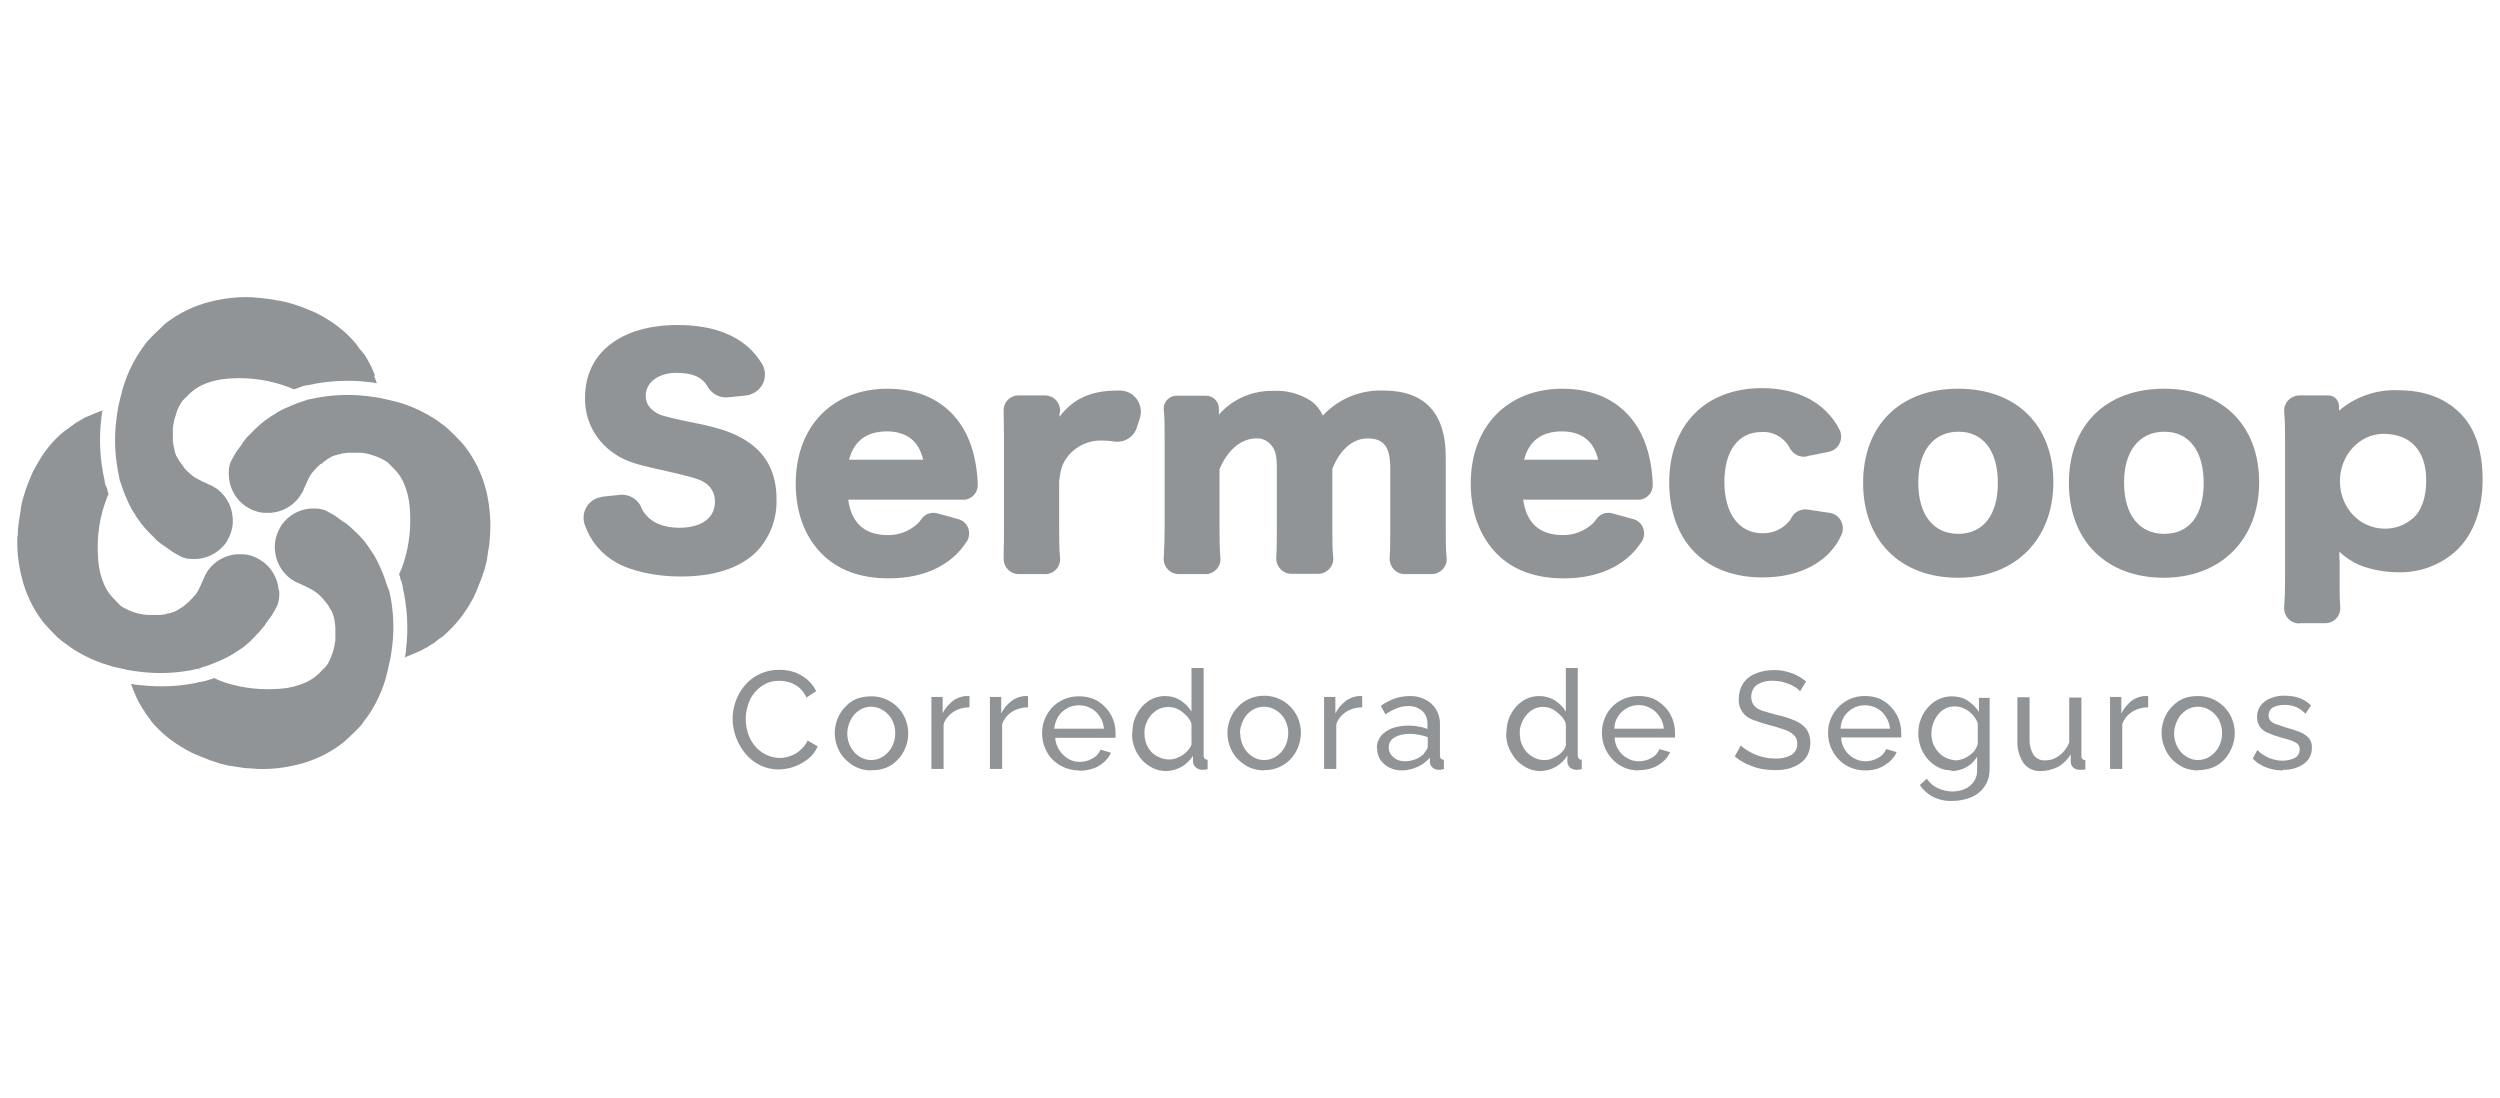 <?xml version="1.0" encoding="UTF-8"?><svg id="Capa_1" xmlns="http://www.w3.org/2000/svg" viewBox="0 0 82 36"><defs><style>.cls-1{fill:#909497;stroke-width:0px;}</style></defs><g id="Capa_2"><g id="Capa_1-2"><g id="Capa_2-2"><g id="Capa_1-2-2"><polygon class="cls-1" points=".58 17.59 .58 17.59 .58 17.59 .59 17.59 .58 17.59"/><path class="cls-1" d="m9.14,19.35c-.03-.37-.22-.71-.52-.93-.03-.02-.05-.03-.08-.05-.14-.09-.29-.15-.45-.18-.03,0-.06,0-.09-.01-.08,0-.16,0-.24,0-.37.03-.71.22-.93.52-.02.03-.04.05-.05.08-.03.04-.05.08-.07.13,0,.02-.02.03-.02.05l-.05.11-.02.04s-.02.05-.03.07l-.02.05s-.05.09-.07.14c-.03.05-.06.1-.1.15l-.04.04c-.06.07-.13.14-.2.21-.01.01-.03.02-.04.03l-.02.02-.04.03-.06.05s-.05.04-.08.05c-.02.01-.04.02-.05.03-.04.03-.08.05-.12.07-.07.03-.14.05-.21.07h-.04s-.05.02-.08.03h-.03s-.09.02-.14.02h-.06c-.11,0-.22,0-.33,0h-.04c-.14-.01-.27-.04-.4-.08-.1-.03-.2-.07-.29-.12-.07-.03-.13-.07-.2-.12l-.02-.03-.07-.07-.04-.04c-.15-.14-.28-.31-.37-.5-.12-.27-.19-.55-.21-.84-.05-.61.01-1.22.2-1.8.04-.13.09-.25.14-.37-.01-.04-.03-.08-.04-.12v-.04s-.04-.08-.06-.13h0s-.02-.08-.03-.12v-.03c-.15-.66-.19-1.34-.11-2.02.01-.09.02-.18.04-.28-.08.03-.16.06-.23.09l-.14.06c-.06.03-.13.05-.19.08l-.11.06-.05.03c-.08.04-.15.09-.22.14l-.02.02-.05.03-.08.06c-.06.04-.11.08-.17.12-.32.26-.59.58-.8.93-.07.12-.14.24-.21.37-.05.11-.1.22-.14.33-.08.19-.14.38-.2.58-.03.1-.05.21-.07.32v.04c-.03.17-.07.45-.07.45-.02.13-.03.33-.03.42h-.01c-.02.45.03.9.14,1.34.13.54.37,1.04.71,1.48.04.05.09.1.14.16l.04.04c.09.1.18.19.29.3l.04.03.09.08.17.12.08.06.04.03c.14.1.28.18.43.26.28.15.57.26.88.35l.06.02.22.05c.1.02.17.04.26.06.15.03.31.05.47.07.61.07,1.24.04,1.84-.1.04,0,.08-.01.11-.03s.11-.04.17-.06c.1-.03.2-.07.3-.11.17-.07.33-.14.49-.23l.12-.07.09-.06.11-.07c.09-.06.17-.12.24-.18.08-.07.16-.14.23-.22.07-.08.11-.12.17-.18l.17-.2.04-.06.03-.05c.06-.08.11-.15.17-.23.07-.11.13-.22.19-.34.02-.06.04-.13.05-.2.01-.1.02-.2,0-.3Z"/><path class="cls-1" d="m12.75,19.38s-.01-.08-.03-.11h0c-.02-.06-.04-.11-.06-.17-.03-.1-.07-.21-.11-.31-.07-.17-.14-.33-.23-.49-.02-.04-.05-.08-.07-.12l-.05-.07-.07-.11c-.06-.09-.12-.17-.18-.25-.07-.07-.14-.17-.22-.24s-.12-.11-.18-.17-.14-.12-.2-.17l-.06-.04-.05-.03c-.08-.06-.15-.11-.23-.17-.11-.07-.23-.13-.34-.19-.06-.02-.13-.04-.19-.05-.02,0-.04,0-.06-.01-.08,0-.16,0-.24,0-.37.03-.71.22-.93.52-.02.03-.04.05-.05.08-.08.14-.14.29-.17.45-.02.11-.02.22-.01.33.03.37.22.71.52.93l.08.05s.08.05.13.07l.05.02.11.05.04.02.07.03.05.03s.09.04.14.07c.06.03.12.07.17.11.09.06.16.14.23.22.01.01.02.02.03.04l.02.02s.02.03.03.04l.05.06s.04.05.05.08l.03.05s.05.08.07.12c.03.07.05.14.07.21,0,.01,0,.03.01.04,0,.03.01.05.01.08v.03s.02.09.02.14v.06c0,.11,0,.22,0,.33v.04c-.02.13-.04.26-.08.38-.03.1-.07.2-.12.3-.03.07-.07.13-.12.19l-.03.03s-.05.05-.07.07l-.04.04c-.14.16-.31.28-.5.37-.27.12-.55.19-.84.21-.61.05-1.22-.01-1.81-.2-.13-.04-.25-.09-.36-.15-.04.01-.08.03-.11.04l-.07.02-.1.03s-.08.02-.12.03h-.03c-.66.16-1.34.19-2.02.11-.1,0-.19-.02-.28-.04.03.08.05.15.08.22l.06.14c.03.06.05.13.08.18s.04.07.06.11l.03.05c.04.08.09.15.14.22v.02s.04.04.05.06l.06.08c.04.06.08.11.12.17.27.32.59.59.94.8.12.08.24.14.37.21.11.05.22.1.33.14.19.08.38.15.58.21.1.03.21.05.32.08h.04c.17.03.44.07.44.07.13.01.33.02.42.03.45.02.9-.03,1.34-.14.54-.13,1.04-.37,1.48-.71.05-.04.1-.09.16-.14l.04-.04c.1-.09.2-.19.3-.29l.03-.03.09-.1s.08-.11.12-.17l.06-.08.03-.04c.1-.14.18-.28.26-.43.14-.27.26-.56.34-.86v-.02c.03-.09.05-.19.07-.29s.04-.17.06-.26c.03-.15.05-.31.07-.47.07-.61.03-1.24-.12-1.84Z"/><path class="cls-1" d="m12.3,12.31l-.06-.14c-.03-.06-.05-.13-.08-.18s-.04-.07-.06-.11l-.03-.06c-.05-.08-.09-.15-.14-.22l-.02-.02s-.02-.04-.04-.05l-.07-.08c-.04-.06-.08-.11-.12-.17-.26-.31-.58-.59-.93-.8-.12-.08-.24-.14-.37-.21-.11-.05-.22-.1-.33-.14-.19-.08-.38-.14-.58-.2-.1-.02-.2-.05-.31-.07h-.04c-.17-.04-.43-.07-.44-.07-.13-.02-.33-.03-.42-.04-.45-.02-.9.03-1.34.14-.54.13-1.04.37-1.48.71-.05.04-.1.09-.15.14l-.04.04c-.1.09-.19.18-.3.29l-.03.04s-.06.06-.09.09-.08.1-.12.16l-.06.08-.03.05c-.1.14-.18.28-.26.43-.15.28-.26.57-.35.88,0,.03-.02.06-.02.09-.02.06-.03.13-.05.19-.02.1-.04.17-.06.26-.03.15-.05.31-.07.47-.07.61-.04,1.24.1,1.84,0,.04.01.08.02.11h0c.02.06.04.11.06.17.03.1.07.21.11.3.07.17.14.33.23.49.02.04.05.08.08.12l.05.09s.04.07.07.1c.06.09.12.17.18.24s.15.17.22.24.12.11.17.17.14.12.2.17l.06.04.05.03c.08.06.15.11.23.17.11.07.23.13.34.19.06.02.13.03.19.05h.06c.45.05.9-.15,1.17-.51.02-.03.04-.05.05-.08.08-.14.14-.29.17-.45.02-.11.02-.22.01-.33-.03-.37-.22-.71-.52-.93l-.08-.05s-.08-.05-.13-.07c-.02,0-.03-.02-.05-.02l-.11-.05-.04-.02-.07-.03-.05-.03s-.09-.04-.14-.07c-.06-.03-.11-.07-.16-.11-.08-.07-.16-.14-.23-.22l-.03-.04v-.02s-.03-.03-.04-.04l-.04-.06s-.04-.05-.06-.08l-.03-.05s-.05-.08-.07-.12c-.03-.07-.05-.14-.06-.21,0-.01,0-.03-.01-.04,0-.04-.01-.06-.02-.08v-.03s-.02-.09-.02-.13v-.06c0-.11,0-.22,0-.33v-.04c.02-.14.04-.27.09-.4.03-.1.06-.2.11-.29.03-.07.07-.13.12-.2,0,0,.02-.02.03-.03l.07-.07.04-.04c.14-.15.31-.28.5-.37.26-.12.55-.19.84-.21.61-.05,1.22.02,1.8.21.13.04.25.09.37.14l.12-.04.05-.02s.09-.03.11-.04.08-.02.12-.03h.03c.66-.15,1.34-.19,2.01-.11.09.01.19.02.28.04-.03-.09-.06-.16-.09-.24Z"/><path class="cls-1" d="m15.95,16.11c-.13-.54-.37-1.04-.71-1.48-.04-.05-.09-.11-.14-.16l-.04-.04c-.09-.1-.19-.2-.3-.3l-.03-.03-.1-.09s-.1-.08-.16-.12l-.08-.06-.04-.03c-.4-.27-.84-.48-1.3-.61l-.09-.02-.2-.05c-.1-.02-.17-.04-.26-.06-.15-.03-.31-.05-.47-.07-.61-.07-1.24-.04-1.84.1h0s-.08.01-.11.02-.11.04-.17.06c-.1.03-.2.07-.3.11-.17.07-.33.14-.49.23l-.12.08-.09.05-.1.07c-.09.06-.17.12-.24.18s-.17.15-.24.22-.11.12-.17.17-.12.14-.17.2c-.01.02-.03.04-.04.06l-.03.05c-.06.08-.11.15-.17.23-.07.11-.13.23-.19.34-.02.06-.04.13-.05.2-.01.1-.01.2,0,.3.05.58.48,1.05,1.05,1.15.03,0,.06.01.09.01.08,0,.16,0,.24,0,.37-.03.71-.22.92-.51.02-.03.04-.06.06-.09.03-.04.05-.08.07-.12s.02-.03.02-.05c.02-.04.03-.08.05-.11l.02-.04.03-.07.02-.05s.05-.1.07-.14c.03-.05.06-.1.1-.15l.04-.04c.06-.08.13-.15.2-.21.01-.01.03-.02.04-.03h.03s.03-.04.04-.05l.06-.04s.05-.04.08-.06l.05-.03s.08-.05.12-.07c.06-.02.13-.04.2-.06h.04s.08-.03.08-.03h.04s.09-.02.14-.02h.06c.11,0,.22,0,.33,0h.04c.13.01.26.04.38.08.1.03.2.07.3.12.07.03.13.07.2.12l.03.03.07.07.04.04c.15.14.28.31.37.5.12.27.19.55.21.84.05.61-.01,1.22-.2,1.81-.04.13-.09.25-.15.37.01.04.03.08.04.12v.04s.04.08.05.12h0s.02.09.03.13v.03c.15.66.19,1.34.11,2.01,0,.09-.02.18-.04.28.08-.03.15-.06.22-.09l.14-.06c.06-.03.12-.05.18-.08s.07-.04.11-.06l.06-.03.22-.14h.02s.04-.04.05-.05l.09-.07c.06-.04.11-.08.17-.12.31-.27.58-.58.8-.93.08-.12.14-.24.21-.37.05-.11.1-.22.14-.33.08-.19.15-.38.21-.58.03-.1.05-.21.08-.32v-.04c.03-.17.07-.43.07-.44.01-.13.03-.33.03-.42.02-.45-.03-.9-.13-1.34Z"/><path class="cls-1" d="m24.03,23.58c0-.4.14-.79.4-1.1.28-.33.7-.52,1.14-.51.26,0,.52.06.74.2.2.12.36.29.46.5l-.32.21c-.1-.24-.31-.43-.56-.5-.11-.03-.22-.05-.33-.05-.16,0-.33.03-.47.11-.14.07-.25.17-.35.29-.1.12-.17.26-.21.41-.05.15-.07.3-.07.45,0,.16.03.33.08.48.05.15.13.29.23.41.1.11.22.21.35.27.14.07.29.11.45.11.12,0,.23-.02.34-.06.12-.04.24-.1.33-.19.11-.09.19-.19.25-.32l.33.19c-.07.16-.17.3-.31.41-.14.11-.3.2-.47.26-.16.06-.33.08-.5.09-.21,0-.42-.05-.61-.14-.18-.09-.35-.22-.48-.38-.13-.16-.24-.34-.31-.54-.07-.19-.11-.4-.11-.6Z"/><path class="cls-1" d="m28.58,25.27c-.17,0-.33-.03-.48-.1-.14-.06-.27-.16-.38-.27-.11-.11-.19-.24-.25-.39-.12-.3-.12-.63,0-.93.06-.15.14-.28.25-.39.11-.12.23-.21.38-.27.16-.06.32-.08.49-.08.49,0,.93.3,1.11.75.12.3.12.63,0,.93-.06.15-.14.28-.25.39-.11.12-.23.21-.38.27-.16.06-.32.09-.49.08Zm-.79-1.21c0,.15.04.31.11.44.07.13.16.23.28.31.24.16.55.16.79,0,.12-.08.22-.19.29-.32.14-.28.14-.61,0-.88-.07-.13-.17-.23-.29-.31-.12-.08-.26-.12-.4-.12-.14,0-.28.04-.39.12-.12.08-.22.19-.28.32-.07.14-.11.29-.11.44Z"/><path class="cls-1" d="m31.8,23.2c-.19,0-.37.05-.53.15-.15.1-.27.24-.32.41v1.46h-.4v-2.36h.37v.54c.07-.16.19-.29.32-.4.12-.1.27-.15.42-.17h.08s.04,0,.06,0v.36Z"/><path class="cls-1" d="m33.72,23.2c-.19,0-.37.05-.53.15-.15.1-.27.24-.32.41v1.46h-.4v-2.36h.37v.54c.08-.16.19-.3.33-.4.12-.1.27-.15.42-.17h.13v.36Z"/><path class="cls-1" d="m35.39,25.27c-.33,0-.64-.13-.87-.36-.11-.11-.19-.24-.25-.39-.06-.15-.09-.31-.09-.47,0-.21.05-.42.16-.61.21-.38.62-.61,1.06-.6.22,0,.44.05.63.17.17.11.31.26.41.44.1.18.15.38.15.59v.09s0,.04,0,.07h-1.98c.01.15.06.29.14.41.07.11.17.21.29.28.12.07.25.1.38.1.14,0,.29-.04.41-.11.12-.06.21-.16.27-.29l.34.1c-.05.12-.13.22-.23.31-.11.09-.23.17-.36.21-.15.05-.3.07-.45.07Zm-.8-1.37h1.62c-.01-.14-.06-.28-.14-.4-.07-.11-.17-.21-.29-.27-.24-.13-.54-.13-.78,0-.12.07-.22.16-.29.27-.07.12-.12.26-.13.41h0Z"/><path class="cls-1" d="m37.14,24.05c0-.21.04-.42.14-.61.09-.18.22-.33.38-.44.16-.11.36-.17.56-.17.18,0,.36.05.51.15.14.09.27.22.35.36v-1.43h.4v2.86s0,.08.03.11c.03.03.06.04.1.04v.31c-.06.01-.12.02-.18.02-.08,0-.15-.03-.21-.08-.05-.05-.09-.11-.09-.18v-.2c-.19.3-.51.49-.87.5-.16,0-.31-.03-.45-.1-.14-.07-.26-.16-.36-.27-.21-.24-.32-.54-.32-.85h0Zm1.94.35v-.67c-.04-.1-.1-.2-.18-.27-.08-.08-.17-.15-.27-.2-.09-.05-.2-.07-.3-.07-.11,0-.22.02-.33.07-.09.05-.18.12-.25.2-.07.08-.12.18-.16.28-.04.11-.06.22-.05.33,0,.11.02.23.06.33.04.1.1.19.17.27.07.07.16.13.26.17.1.05.21.07.32.07.08,0,.15-.01.23-.04.08-.03.15-.07.22-.11.07-.05.13-.1.18-.17.05-.06.09-.12.11-.2Z"/><path class="cls-1" d="m41.47,25.27c-.17,0-.33-.03-.49-.1-.14-.06-.27-.16-.38-.27-.11-.11-.19-.24-.25-.39-.12-.3-.12-.63,0-.93.06-.15.14-.28.25-.39.11-.12.24-.21.38-.27.15-.07.32-.1.49-.1.49,0,.93.3,1.11.75.12.3.12.63,0,.93-.05.14-.14.28-.24.39-.11.12-.24.21-.38.27-.15.07-.32.1-.49.1Zm-.79-1.21c0,.15.04.31.11.44.07.13.16.23.28.31.24.16.55.16.79,0,.12-.08.22-.19.29-.32.14-.28.14-.61,0-.88-.07-.13-.17-.24-.29-.31-.12-.08-.26-.12-.4-.12-.14,0-.28.04-.4.12-.12.08-.22.19-.28.32-.07.14-.11.29-.11.44Z"/><path class="cls-1" d="m44.68,23.2c-.19,0-.37.05-.53.15-.15.1-.27.24-.32.41v1.46h-.4v-2.36h.37v.54c.08-.16.19-.29.33-.4.12-.1.27-.15.42-.17h.13v.36Z"/><path class="cls-1" d="m45.16,24.54c0-.14.04-.28.13-.39.09-.12.22-.2.36-.26.17-.06.35-.09.53-.09.11,0,.22,0,.33.03.11.01.21.04.31.08v-.17c0-.16-.05-.31-.17-.42-.13-.11-.3-.17-.46-.16-.13,0-.26.02-.37.07-.13.05-.26.12-.38.2l-.15-.28c.14-.1.3-.18.46-.24.16-.05.32-.08.48-.08.26-.01.52.08.72.25.19.18.29.43.28.69v1s0,.08.03.11c.03.03.06.04.1.04v.31s-.07,0-.1.02h-.07c-.15,0-.28-.1-.29-.25v-.15c-.12.14-.26.24-.42.31-.16.07-.33.11-.5.11-.15,0-.29-.03-.42-.1-.12-.06-.22-.15-.29-.26-.07-.11-.1-.23-.1-.36Zm1.55.17s.06-.08.09-.13c.02-.03.03-.07.03-.11v-.29c-.1-.04-.19-.06-.29-.08-.1-.02-.2-.03-.31-.03-.17,0-.34.03-.49.12-.12.06-.19.19-.19.32,0,.08.02.15.06.22.05.07.11.13.18.17.09.05.2.07.3.07.12,0,.24-.03.35-.07.1-.04.19-.1.27-.18Z"/><path class="cls-1" d="m49.41,24.05c0-.21.04-.42.14-.61.09-.18.22-.33.38-.44.16-.11.36-.17.56-.17.18,0,.36.05.52.15.14.09.27.22.35.36v-1.43h.39v2.86s0,.07.03.11c.03.03.06.04.1.04v.31c-.06.01-.12.02-.18.02-.08,0-.15-.03-.21-.08-.05-.05-.08-.12-.08-.19v-.2c-.09.15-.22.28-.38.37-.15.09-.32.13-.49.14-.16,0-.31-.03-.45-.1-.14-.07-.26-.16-.36-.27-.1-.12-.18-.25-.24-.39-.06-.15-.09-.31-.09-.47Zm1.95.35v-.67c-.04-.1-.1-.2-.18-.27-.08-.08-.17-.15-.26-.2-.2-.1-.43-.1-.62,0-.09.05-.18.12-.24.2-.07.08-.12.18-.16.28-.04.11-.06.22-.05.33,0,.11.02.23.06.33.04.1.09.19.17.27.07.08.16.14.26.19.1.05.21.07.32.07.08,0,.15-.01.22-.04.08-.03.15-.07.22-.11.07-.05.13-.1.18-.17.05-.06.08-.14.09-.21h0Z"/><path class="cls-1" d="m53.75,25.27c-.17,0-.34-.03-.49-.1-.29-.13-.51-.37-.63-.67-.14-.35-.11-.75.07-1.08.22-.38.62-.6,1.06-.59.22,0,.44.05.62.17.17.11.32.26.41.44.1.18.15.38.15.59v.09s0,.04,0,.07h-1.98c0,.15.05.29.13.41.07.11.17.21.29.27.11.07.25.1.38.1.14,0,.29-.04.41-.11.12-.06.21-.16.26-.29l.35.1c-.05.12-.13.22-.23.31-.11.09-.23.17-.36.21-.14.05-.29.07-.43.07Zm-.8-1.37h1.62c0-.14-.06-.28-.14-.4-.07-.11-.17-.21-.29-.27-.37-.21-.84-.09-1.07.27-.08.12-.12.26-.12.41h0Z"/><path class="cls-1" d="m59.04,22.67s-.09-.09-.14-.12c-.07-.04-.13-.08-.21-.11-.08-.03-.17-.06-.25-.08-.09-.02-.18-.03-.27-.03-.19-.01-.39.03-.55.14-.12.09-.18.24-.18.39,0,.1.03.2.09.28.07.08.17.14.27.17.13.04.29.09.48.14.2.04.39.1.58.18.15.06.28.15.38.27.1.14.14.3.14.46,0,.14-.03.28-.09.4-.06.11-.14.21-.25.28-.11.08-.24.13-.37.17-.15.04-.31.05-.46.05-.16,0-.32-.02-.48-.05-.15-.03-.3-.09-.44-.15-.14-.07-.27-.15-.39-.25l.2-.36c.06.06.12.11.19.15.08.05.17.1.26.14.1.04.21.08.32.1.12.03.24.04.35.04.19.01.37-.03.54-.12.12-.08.2-.22.19-.36,0-.11-.03-.21-.11-.29-.09-.08-.2-.15-.32-.18-.17-.06-.33-.11-.5-.15-.19-.05-.37-.11-.55-.18-.13-.05-.25-.14-.33-.26-.08-.12-.12-.27-.11-.41,0-.18.05-.37.15-.52.1-.15.25-.26.41-.32.19-.08.39-.11.6-.11.14,0,.28.01.41.05.12.03.24.07.35.13.1.05.2.12.29.19l-.2.33Z"/><path class="cls-1" d="m61.17,25.27c-.33,0-.65-.13-.87-.37-.11-.11-.19-.25-.25-.39-.06-.15-.09-.31-.09-.47,0-.21.05-.42.16-.61.22-.38.62-.61,1.06-.6.22,0,.44.05.62.17.17.11.31.26.41.44.1.18.15.38.15.59v.09s0,.04,0,.07h-1.97c0,.15.05.29.13.41.07.11.17.21.29.27.12.07.25.1.38.1.14,0,.29-.04.41-.11.12-.06.21-.16.27-.29l.34.1c-.05.12-.13.22-.23.31-.11.09-.23.17-.36.22-.14.05-.29.07-.44.07Zm-.8-1.37h1.62c-.01-.14-.06-.28-.14-.4-.07-.11-.17-.21-.29-.27-.24-.13-.54-.13-.78,0-.12.07-.22.16-.29.27-.07.12-.12.26-.12.41h0Z"/><path class="cls-1" d="m64.02,25.27c-.15,0-.31-.03-.44-.1-.13-.06-.25-.16-.35-.27-.1-.12-.18-.25-.23-.39-.05-.14-.08-.29-.08-.44,0-.16.02-.32.08-.47.05-.14.13-.28.23-.39.1-.11.21-.21.35-.27.14-.07.29-.1.44-.1.18,0,.36.04.52.14.15.1.27.22.37.37v-.46h.35v2.34c0,.2-.05.4-.17.57-.11.16-.26.28-.44.35-.19.08-.4.12-.61.12-.23.01-.45-.04-.65-.14-.17-.09-.31-.22-.42-.38l.23-.21c.09.14.22.25.36.31.15.07.31.11.48.11.14,0,.28-.03.4-.08.12-.05.22-.13.3-.24.08-.12.12-.26.11-.4v-.42c-.18.3-.5.47-.85.47h0Zm.12-.33c.08,0,.17-.02.25-.05.08-.03.15-.07.22-.12.06-.05.12-.1.17-.17.04-.06.07-.12.09-.2v-.68c-.08-.21-.24-.39-.45-.48-.1-.05-.2-.07-.31-.07-.11,0-.22.02-.32.08-.09.05-.18.12-.24.21-.13.18-.2.39-.2.61,0,.11.02.23.06.33.04.1.1.19.17.27.07.08.16.15.26.19.1.05.21.07.31.08h0Z"/><path class="cls-1" d="m66.17,24.28v-1.41h.4v1.34c-.01.19.03.38.13.55.09.12.23.19.38.18.11,0,.22-.02.32-.07.1-.05.2-.12.27-.2.09-.09.15-.2.2-.32v-1.47h.4v1.9s0,.08.03.11c.03.03.06.04.1.04v.31s-.07,0-.11.01h-.08c-.07,0-.14-.02-.2-.07-.05-.04-.08-.1-.09-.17v-.27c-.1.17-.24.31-.41.41-.18.09-.37.14-.57.14-.22.01-.43-.08-.56-.25-.15-.22-.22-.48-.21-.74Z"/><path class="cls-1" d="m70.46,23.2c-.19,0-.37.05-.53.15-.15.1-.27.24-.32.41v1.46h-.4v-2.36h.37v.54c.08-.16.19-.29.32-.4.12-.1.27-.15.42-.17h.08s.04,0,.06,0v.36Z"/><path class="cls-1" d="m72.1,25.27c-.17,0-.33-.03-.49-.1-.29-.14-.51-.37-.62-.67-.12-.3-.12-.63,0-.93.06-.15.14-.28.25-.39.11-.12.24-.21.38-.27.15-.06.32-.08.48-.08.49,0,.93.3,1.11.75.12.3.12.63,0,.93-.06.14-.14.28-.24.39-.11.12-.24.21-.38.27-.15.06-.32.09-.48.09Zm-.79-1.21c0,.15.04.31.11.44.07.13.16.23.28.31.24.16.55.16.79,0,.12-.08.22-.19.29-.32.14-.28.14-.61,0-.88-.07-.13-.17-.24-.29-.31-.12-.08-.26-.12-.4-.12-.14,0-.28.04-.39.12-.12.08-.22.19-.28.32-.07.14-.11.29-.11.44Z"/><path class="cls-1" d="m74.88,25.27c-.19,0-.37-.03-.55-.1-.17-.06-.32-.16-.44-.29l.15-.28c.12.12.26.21.41.27.13.05.27.08.42.08.14,0,.28-.03.4-.09.1-.05.16-.16.16-.27,0-.07-.02-.15-.08-.2-.07-.05-.14-.08-.22-.11-.1-.03-.21-.06-.35-.1-.14-.04-.28-.09-.41-.15-.1-.04-.19-.11-.25-.2-.06-.09-.09-.2-.09-.31,0-.14.04-.27.12-.38.08-.11.2-.19.33-.24.15-.06.31-.09.47-.08.16,0,.33.02.48.08.14.05.26.13.37.24l-.18.27c-.09-.09-.19-.17-.31-.22-.12-.05-.25-.07-.38-.07-.08,0-.16.01-.24.03-.07.02-.14.05-.2.1-.05.06-.08.13-.08.21,0,.07.02.13.06.18.05.05.11.09.18.11.08.03.18.06.29.1.18.05.33.1.47.15.12.04.22.11.31.2.08.09.12.21.11.33,0,.21-.09.4-.26.52-.2.14-.44.21-.68.2Z"/></g></g></g></g><g id="Capa_2-2"><g id="Capa_1-2-2"><g id="Capa_2-2-2"><g id="Capa_1-2-2-2"><g id="Capa_2-2-2"><g id="Capa_2-2-2-2"><path class="cls-1" d="m20.33,16.23c.29-.03.58.13.7.4.03.09.08.17.14.24.23.29.62.44,1.11.44.73,0,1.17-.32,1.17-.85.01-.28-.14-.54-.4-.67-.2-.1-.44-.17-1.42-.39-.87-.19-1.17-.3-1.52-.55-.59-.41-.94-1.09-.92-1.82,0-1.45,1.17-2.37,3.04-2.37,1.2,0,2.12.37,2.63,1.08.04.05.08.11.12.17.21.33.11.76-.22.96-.09.05-.18.09-.28.1l-.57.06c-.28.04-.55-.1-.69-.33-.18-.33-.5-.47-1.04-.47-.58,0-1,.31-1,.75,0,.27.14.46.44.61q.19.09,1.3.31c.72.15,1.17.31,1.53.54.68.42,1.02,1.06,1.02,1.93.02.65-.22,1.28-.67,1.74-.55.53-1.38.8-2.48.8-.8,0-1.6-.17-2.11-.46-.48-.27-.84-.7-1.02-1.21h0c-.14-.36.03-.76.39-.9.06-.02.13-.04.19-.05l.57-.06Z"/><path class="cls-1" d="m27.82,16.38c.1.77.54,1.17,1.29,1.17.35.01.7-.12.96-.35.06-.05.11-.11.15-.17.11-.17.33-.25.53-.19l.69.19c.26.07.4.34.33.6-.01.04-.03.09-.06.13-.1.15-.21.29-.33.41-.54.53-1.3.8-2.23.8s-1.66-.27-2.19-.8c-.57-.57-.86-1.37-.86-2.31,0-1.87,1.2-3.11,3.01-3.11,1.47,0,2.51.8,2.84,2.21.07.3.11.6.12.91.02.26-.17.5-.44.52,0,0,0,0,0,0h-3.8s0,0,0,0Zm2.46-1.3c-.14-.61-.54-.93-1.19-.93s-1.08.3-1.24.93h2.43Z"/><path class="cls-1" d="m38.66,18.83c-.27,0-.49-.22-.49-.49v-.03c.02-.3.03-.7.03-1v-2.91c0-.43,0-.73-.03-.97-.02-.23.16-.43.39-.45h1c.23,0,.42.19.42.42v.2c.45-.52,1.12-.8,1.81-.78.43-.02.85.1,1.21.33.17.12.3.29.39.48.51-.55,1.24-.85,1.99-.82,1.35,0,2.04.74,2.04,2.17v2.34c0,.3,0,.7.03.99.02.27-.19.5-.46.52h-.92c-.27,0-.49-.23-.49-.5v-.03c.02-.25.02-.62.02-1v-1.94c0-.71-.21-.98-.75-.98-.48,0-.91.38-1.15,1v1.93c0,.3,0,.7.03.99.02.27-.19.5-.46.52,0,0,0,0,0,0h-.92c-.27,0-.49-.23-.49-.5v-.04c.02-.26.02-.64.02-.99v-1.93c0-.4-.04-.58-.17-.74-.12-.16-.3-.25-.5-.24-.5,0-.94.37-1.21,1.01v1.92c0,.3,0,.7.03,1,.02.27-.19.5-.45.52,0,0,0,0,0,0h-.03s-.88,0-.88,0Z"/><path class="cls-1" d="m36.74,12.81h-.09c-.86,0-1.44.26-1.9.86,0-.11,0-.08.02-.18v-.03c0-.27-.22-.49-.49-.49h-.88s-.03,0-.03,0c0,0,0,0,0,0-.27.02-.47.25-.45.52,0,.03.01.57.01.87v2.99c0,.24,0,.54-.01.78v.04s0,0,0,0c0,.02,0,.05,0,.07,0,.02,0,.05,0,.07v.03c0,.27.22.49.49.49h.12s.05,0,.07,0h.53s0,0,0,0h.16s.03,0,.03,0c0,0,0,0,0,0,.27-.02.47-.25.45-.52-.03-.3-.03-.7-.03-1h0s0-1.51,0-1.51c.04-.41.11-.61.29-.84.27-.34.7-.53,1.13-.51.12,0,.25.01.37.03.34.06.68-.15.77-.49l.1-.32c.01-.05.02-.1.02-.16,0-.38-.29-.69-.67-.7Z"/><path class="cls-1" d="m49.96,16.38c.1.77.54,1.17,1.29,1.17.35.01.7-.12.96-.35.06-.05.11-.11.15-.17.11-.17.33-.25.53-.19l.69.19c.26.07.4.34.33.6-.01.04-.03.09-.06.13-.1.15-.21.29-.33.41-.54.53-1.3.8-2.23.8s-1.66-.27-2.19-.8c-.56-.57-.86-1.37-.86-2.31,0-1.87,1.2-3.11,3.01-3.11,1.47,0,2.51.8,2.84,2.21.07.3.11.6.12.91.02.26-.17.5-.44.52,0,0,0,0,0,0h-.04s-3.77,0-3.77,0Zm2.46-1.3c-.14-.61-.54-.93-1.19-.93s-1.08.3-1.24.93h2.43Z"/><path class="cls-1" d="m59.27,14.97c-.23.05-.46-.07-.57-.28-.03-.07-.08-.13-.13-.19-.2-.23-.49-.35-.79-.33-.76,0-1.22.61-1.22,1.64s.48,1.68,1.24,1.68c.35.01.68-.14.9-.41.02-.03.04-.07.06-.1.1-.19.3-.29.51-.27l.73.11c.28.03.48.29.44.57,0,0,0,0,0,.01,0,.05-.02.1-.04.14-.05.11-.1.21-.17.31-.47.7-1.34,1.09-2.43,1.09-.91,0-1.68-.29-2.2-.81-.55-.54-.85-1.37-.85-2.3,0-1.89,1.19-3.1,3.04-3.1,1.2,0,2.1.49,2.55,1.37.12.25.02.56-.24.68-.04.02-.08.03-.12.04l-.7.14Z"/><path class="cls-1" d="m61.11,15.84c0-1.89,1.21-3.09,3.12-3.09s3.12,1.2,3.12,3.07-1.25,3.13-3.13,3.13-3.11-1.21-3.11-3.11Zm1.81-.01c0,1.05.49,1.68,1.31,1.68s1.3-.62,1.3-1.67-.48-1.68-1.29-1.68-1.32.62-1.32,1.66h0Z"/><path class="cls-1" d="m67.86,15.84c0-1.89,1.21-3.09,3.12-3.09s3.12,1.2,3.12,3.07-1.25,3.13-3.13,3.13-3.11-1.21-3.11-3.11Zm1.81-.01c0,1.05.49,1.68,1.32,1.68s1.29-.62,1.29-1.67-.48-1.68-1.29-1.68-1.32.62-1.32,1.66h0Z"/><path class="cls-1" d="m75.42,20.45c-.28,0-.5-.22-.5-.5v-.03c.02-.28.03-.56.03-.85v-4.62c0-.32,0-.64-.03-.95-.02-.28.2-.51.47-.53,0,0,0,0,0,0h.98c.2,0,.35.16.35.36h0v.14c.54-.46,1.23-.7,1.94-.67.84,0,1.5.24,2.01.73s.76,1.25.76,2.2-.28,1.75-.82,2.29c-.52.5-1.23.77-1.95.75-.44,0-.87-.08-1.28-.24-.24-.11-.46-.25-.65-.44,0,.09,0,.21.01.33v.65c0,.27,0,.56.02.84.02.28-.19.52-.47.53,0,0,0,0,0,0h-.86s0,0,0,0Zm3.75-3.47c.27-.26.41-.69.41-1.23,0-.96-.51-1.52-1.4-1.52-.78,0-1.43.69-1.43,1.55s.63,1.56,1.48,1.56c.34,0,.68-.12.93-.36h0Z"/></g></g></g></g></g></g></svg>